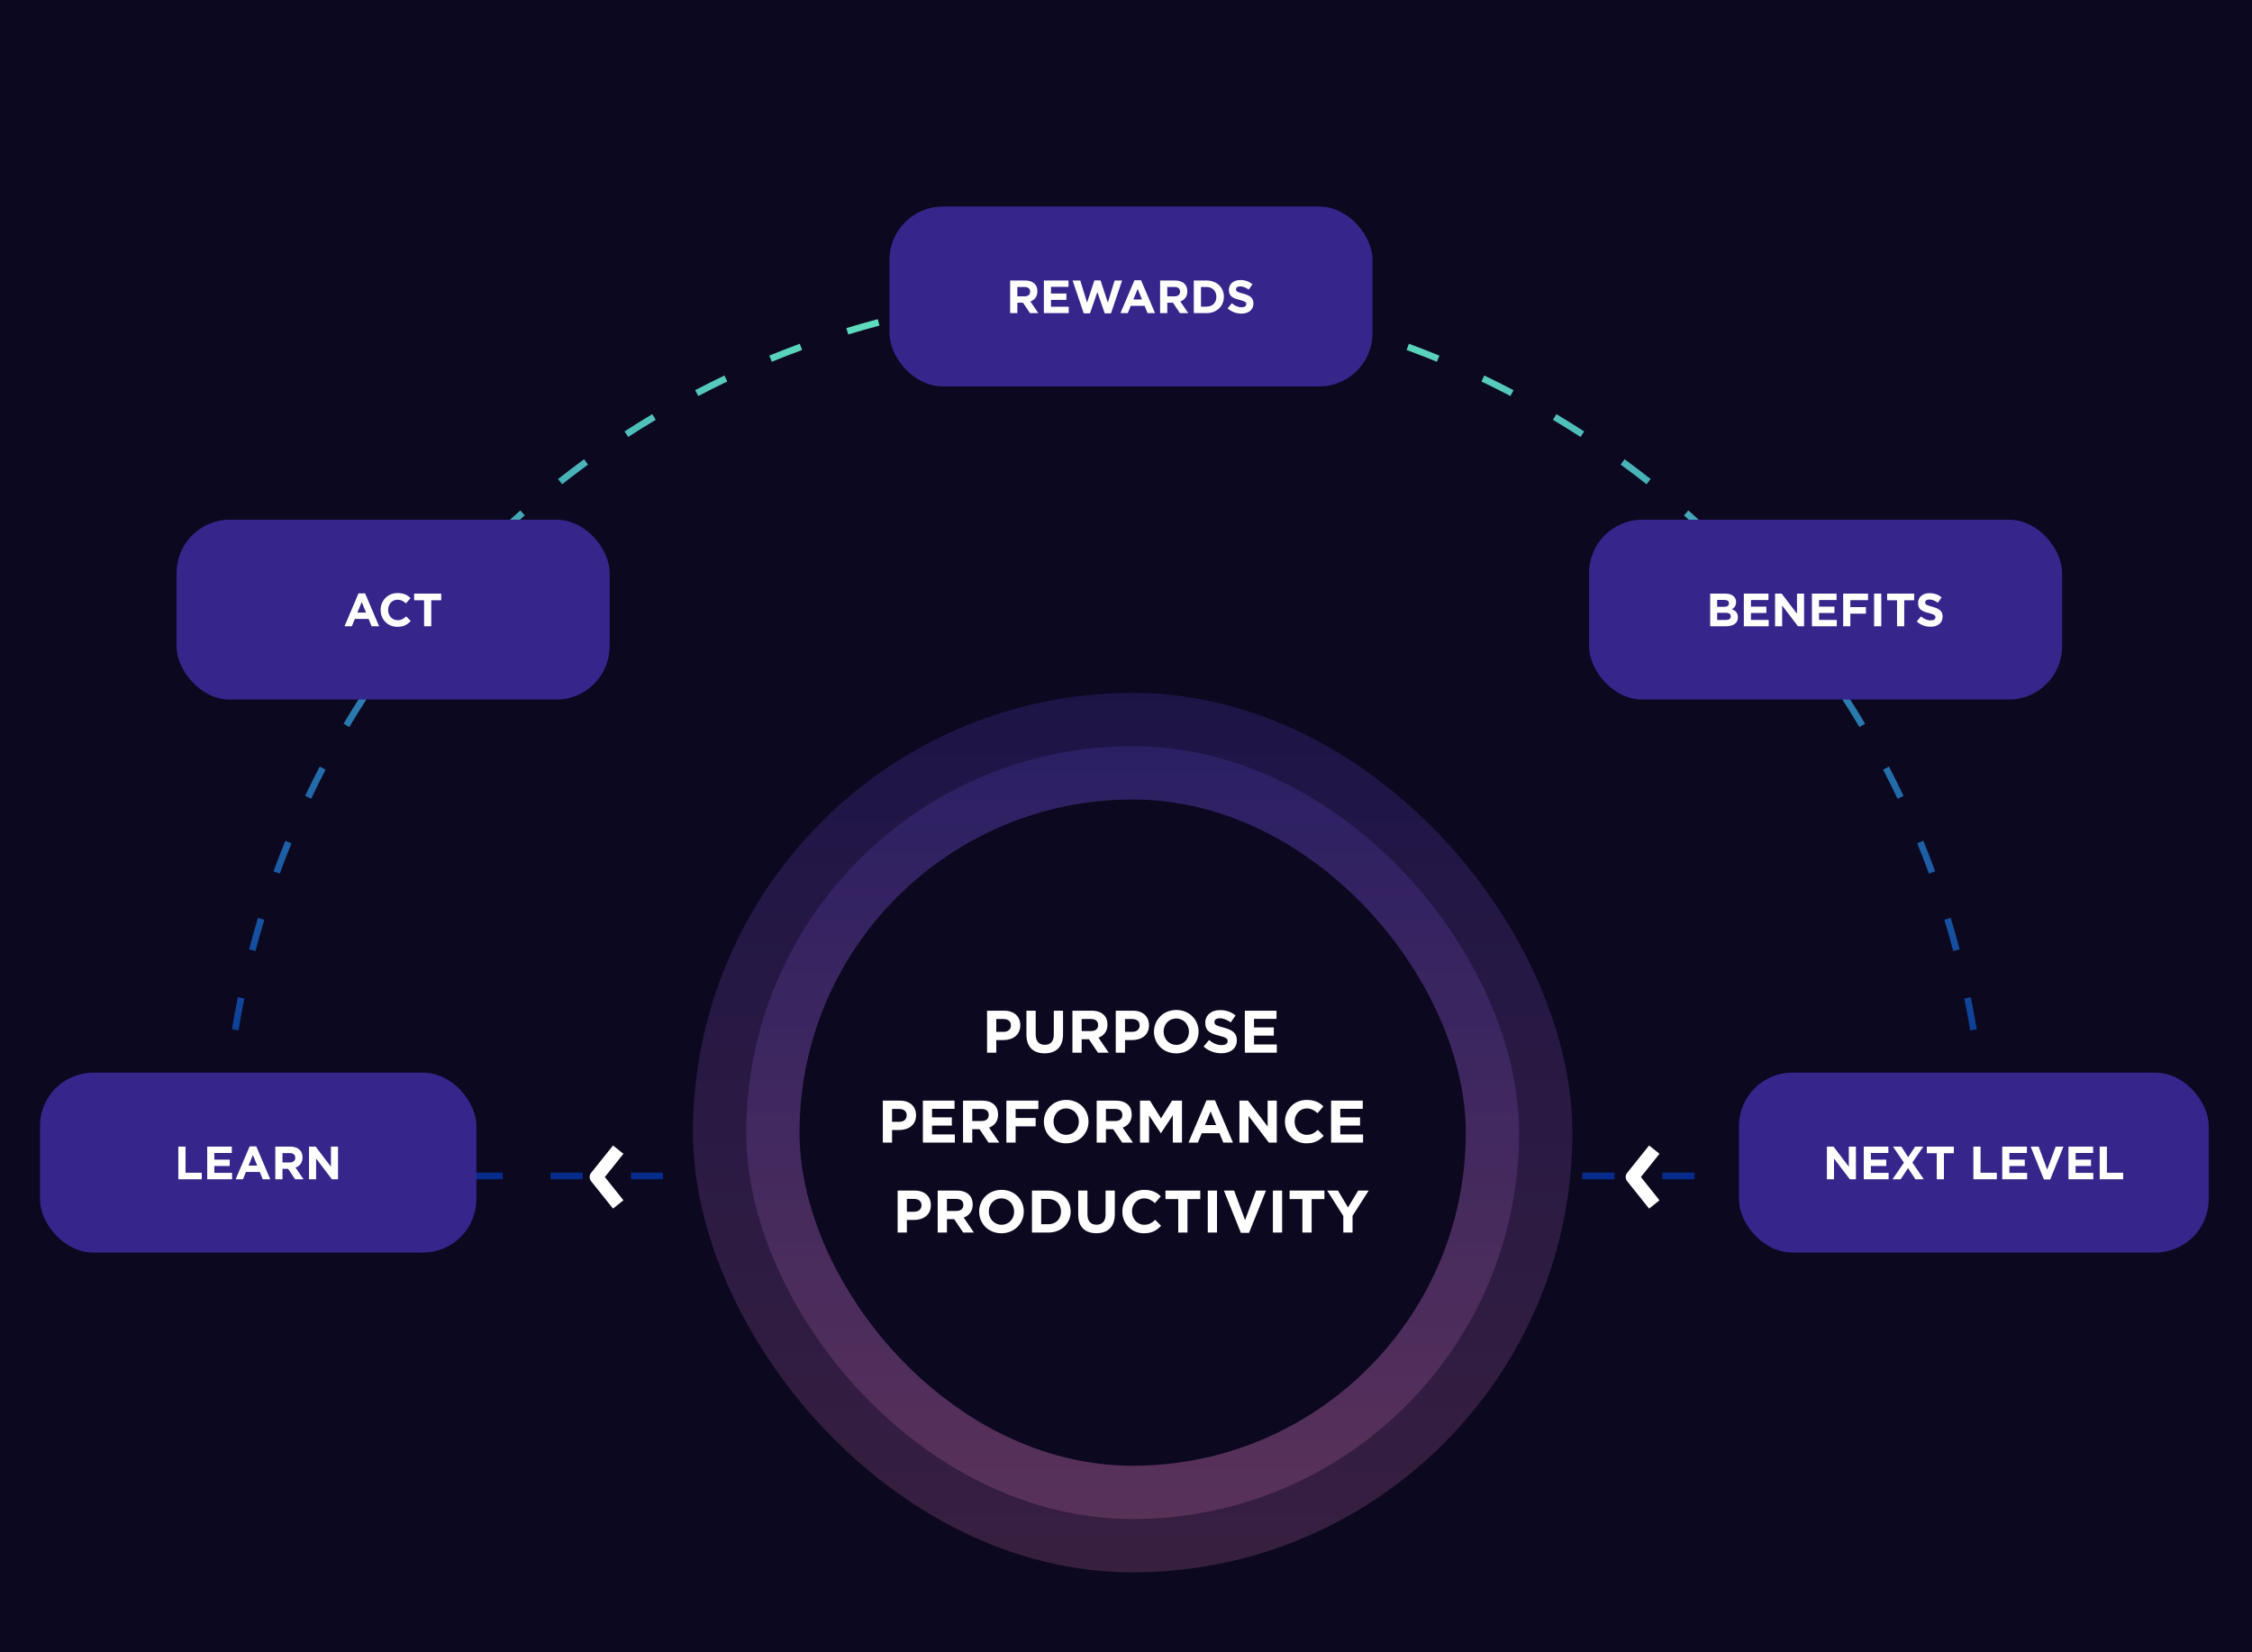 <svg width="676" height="496" viewBox="0 0 676 496" fill="none" xmlns="http://www.w3.org/2000/svg">
<rect width="676" height="496" fill="#0C0820"/>
<path fill-rule="evenodd" clip-rule="evenodd" d="M326.571 87.045C328.21 87.015 329.853 87 331.5 87C333.147 87 334.79 87.015 336.429 87.045L336.393 89.045C334.765 89.015 333.134 89 331.5 89C329.866 89 328.235 89.015 326.608 89.045L326.571 87.045ZM302.081 88.615C305.322 88.257 308.58 87.957 311.854 87.717L312.001 89.712C308.75 89.95 305.517 90.247 302.3 90.603L302.081 88.615ZM351.146 87.717C354.42 87.957 357.679 88.257 360.919 88.615L360.7 90.603C357.483 90.247 354.25 89.95 350.999 89.712L351.146 87.717ZM277.838 92.436C281.033 91.779 284.249 91.18 287.485 90.639L287.815 92.611C284.603 93.148 281.412 93.743 278.241 94.395L277.838 92.436ZM375.515 90.639C378.751 91.18 381.967 91.779 385.162 92.436L384.759 94.395C381.588 93.743 378.397 93.148 375.185 92.611L375.515 90.639ZM254.044 98.498C257.169 97.545 260.318 96.647 263.491 95.807L264.003 97.741C260.854 98.574 257.728 99.465 254.627 100.411L254.044 98.498ZM399.509 95.808C402.682 96.647 405.831 97.545 408.956 98.498L408.373 100.411C405.272 99.465 402.146 98.574 398.997 97.741L399.509 95.808ZM230.92 106.751C233.946 105.509 237 104.321 240.081 103.189L240.77 105.067C237.713 106.19 234.683 107.369 231.68 108.601L230.92 106.751ZM422.92 103.189C426 104.321 429.054 105.509 432.08 106.751L431.32 108.601C428.317 107.369 425.287 106.19 422.23 105.067L422.92 103.189ZM445.546 112.722C448.505 114.135 451.435 115.601 454.333 117.118L453.405 118.89C450.529 117.384 447.621 115.929 444.684 114.527L445.546 112.722ZM208.667 117.118C211.565 115.601 214.495 114.135 217.454 112.722L218.316 114.527C215.379 115.929 212.471 117.384 209.595 118.89L208.667 117.118ZM467.187 124.314C470.002 125.994 472.782 127.724 475.528 129.504L474.44 131.182C471.715 129.416 468.955 127.698 466.162 126.031L467.187 124.314ZM187.472 129.504C190.218 127.724 192.998 125.994 195.813 124.314L196.838 126.031C194.045 127.698 191.285 129.416 188.56 131.182L187.472 129.504ZM487.663 137.856C490.31 139.787 492.919 141.766 495.49 143.792L494.252 145.363C491.7 143.352 489.111 141.388 486.484 139.471L487.663 137.856ZM167.51 143.792C170.081 141.766 172.69 139.787 175.337 137.856L176.516 139.472C173.889 141.388 171.3 143.352 168.748 145.363L167.51 143.792ZM506.805 153.225C509.262 155.391 511.678 157.601 514.053 159.855L512.676 161.305C510.319 159.068 507.921 156.875 505.483 154.726L506.805 153.225ZM148.947 159.855C151.322 157.601 153.738 155.391 156.195 153.225L157.517 154.726C155.079 156.875 152.681 159.069 150.324 161.305L148.947 159.855ZM524.455 170.287C526.702 172.667 528.906 175.09 531.064 177.553L529.56 178.871C527.418 176.427 525.231 174.022 523.001 171.659L524.455 170.287ZM131.936 177.553C134.094 175.09 136.298 172.667 138.545 170.287L139.999 171.659C137.769 174.022 135.582 176.427 133.44 178.871L131.936 177.553ZM540.466 188.895C542.485 191.471 544.457 194.085 546.381 196.737L544.762 197.912C542.852 195.28 540.895 192.685 538.892 190.128L540.466 188.895ZM116.619 196.737C118.543 194.085 120.515 191.471 122.534 188.895L124.108 190.128C122.105 192.685 120.148 195.28 118.238 197.912L116.619 196.737ZM554.701 208.894C556.474 211.644 558.197 214.429 559.87 217.248L558.15 218.269C556.489 215.471 554.779 212.707 553.02 209.978L554.701 208.894ZM103.13 217.248C104.803 214.429 106.526 211.644 108.299 208.894L109.98 209.978C108.221 212.707 106.511 215.471 104.85 218.269L103.13 217.248ZM91.59 238.917C92.996 235.954 94.455 233.021 95.966 230.12L97.74 231.044C96.24 233.923 94.792 236.834 93.397 239.774L91.59 238.917ZM567.034 230.12C568.545 233.021 570.004 235.954 571.41 238.917L569.603 239.774C568.208 236.834 566.76 233.923 565.26 231.044L567.034 230.12ZM82.103 261.562C83.229 258.479 84.411 255.423 85.647 252.395L87.498 253.151C86.272 256.156 85.099 259.189 83.981 262.249L82.103 261.562ZM577.353 252.395C578.589 255.423 579.771 258.479 580.897 261.562L579.019 262.249C577.901 259.189 576.728 256.156 575.502 253.151L577.353 252.395ZM74.759 284.984C75.594 281.81 76.487 278.659 77.436 275.532L79.349 276.113C78.408 279.216 77.522 282.343 76.693 285.493L74.759 284.984ZM585.564 275.532C586.513 278.659 587.406 281.81 588.241 284.984L586.307 285.493C585.478 282.343 584.592 279.216 583.651 276.113L585.564 275.532ZM69.618 308.984C70.156 305.747 70.752 302.531 71.406 299.335L73.365 299.736C72.717 302.907 72.125 306.1 71.591 309.312L69.618 308.984ZM591.594 299.335C592.248 302.531 592.844 305.747 593.382 308.984L591.409 309.312C590.875 306.1 590.283 302.907 589.635 299.736L591.594 299.335ZM66.713 333.354C66.952 330.08 67.25 326.822 67.606 323.581L69.594 323.799C69.24 327.016 68.945 330.25 68.708 333.5L66.713 333.354ZM595.395 323.581C595.75 326.822 596.048 330.08 596.287 333.355L594.292 333.5C594.055 330.25 593.76 327.016 593.406 323.799L595.395 323.581ZM66 353C66 351.353 66.015 349.71 66.045 348.071L68.044 348.107C68.021 349.403 68.007 350.7 68.002 352H71.751V354H66V353ZM596.955 348.071C596.985 349.711 597 351.354 597 353V354H591.191V352H594.998C594.993 350.7 594.979 349.403 594.956 348.107L596.955 348.071ZM86.174 354V352H95.788V354H86.174ZM110.232 354V352H119.89V354H110.232ZM141.296 354V352H150.933V354H141.296ZM165.322 354V352H174.943V354H165.322ZM189.399 354V352H199.007V354H189.399ZM254.54 354V352H264.162V354H254.54ZM278.597 354V352H288.199V354H278.597ZM302.634 354V352H312.241V354H302.634ZM326.672 354V352H336.309V354H326.672ZM360.355 354H350.736V352H360.355V354ZM384.4 354H374.782V352H384.4V354ZM408.445 354H398.827V352H408.445V354ZM432.491 354H422.873V352H432.491V354ZM552.718 354H543.1V352H552.718V354ZM576.764 354H567.145V352H576.764V354Z" fill="url(#paint0_linear_101_7358)"/>
<path d="M475 354V352H484.637V354H475Z" fill="url(#paint1_linear_101_7358)"/>
<path d="M499.026 354V352H508.647V354H499.026Z" fill="url(#paint2_linear_101_7358)"/>
<path d="M523.103 354V352H532.711V354H523.103Z" fill="url(#paint3_linear_101_7358)"/>
<rect opacity="0.2" x="208" y="208" width="264" height="264" rx="132" fill="url(#paint4_linear_101_7358)"/>
<rect opacity="0.2" x="224" y="224" width="232" height="232" rx="116" fill="url(#paint5_linear_101_7358)"/>
<rect x="240" y="240" width="200" height="200" rx="100" fill="#0C0820"/>
<path d="M296.293 316H299.065V312.22H301.171C303.997 312.22 306.265 310.726 306.265 307.792V307.756C306.265 305.164 304.447 303.4 301.441 303.4H296.293V316ZM299.065 309.754V305.902H301.207C302.593 305.902 303.457 306.568 303.457 307.81V307.846C303.457 308.926 302.647 309.754 301.261 309.754H299.065ZM313.573 316.198C316.957 316.198 319.099 314.326 319.099 310.51V303.4H316.327V310.618C316.327 312.634 315.319 313.642 313.609 313.642C311.899 313.642 310.891 312.598 310.891 310.528V303.4H308.119V310.6C308.119 314.326 310.189 316.198 313.573 316.198ZM321.922 316H324.694V311.968H326.872L329.572 316H332.812L329.734 311.5C331.336 310.906 332.434 309.628 332.434 307.594V307.558C332.434 306.352 332.074 305.398 331.354 304.678C330.508 303.832 329.284 303.4 327.682 303.4H321.922V316ZM324.694 309.52V305.902H327.448C328.816 305.902 329.626 306.496 329.626 307.702V307.738C329.626 308.818 328.87 309.52 327.502 309.52H324.694ZM334.93 316H337.702V312.22H339.808C342.634 312.22 344.902 310.726 344.902 307.792V307.756C344.902 305.164 343.084 303.4 340.078 303.4H334.93V316ZM337.702 309.754V305.902H339.844C341.23 305.902 342.094 306.568 342.094 307.81V307.846C342.094 308.926 341.284 309.754 339.898 309.754H337.702ZM353.073 316.216C356.961 316.216 359.787 313.282 359.787 309.7V309.664C359.787 306.082 356.997 303.184 353.109 303.184C349.221 303.184 346.395 306.118 346.395 309.7V309.736C346.395 313.318 349.185 316.216 353.073 316.216ZM353.109 313.66C350.877 313.66 349.293 311.86 349.293 309.7V309.664C349.293 307.504 350.841 305.74 353.073 305.74C355.305 305.74 356.889 307.54 356.889 309.7V309.736C356.889 311.896 355.341 313.66 353.109 313.66ZM366.64 316.18C369.358 316.18 371.266 314.776 371.266 312.274V312.238C371.266 310.042 369.826 309.142 367.27 308.458C365.092 307.882 364.552 307.648 364.552 306.802V306.766C364.552 306.136 365.092 305.668 366.172 305.668C367.252 305.668 368.314 306.136 369.448 306.91L370.888 304.822C369.592 303.796 368.062 303.22 366.208 303.22C363.616 303.22 361.798 304.732 361.798 307.018V307.054C361.798 309.538 363.418 310.276 365.974 310.906C368.08 311.428 368.512 311.806 368.512 312.508V312.544C368.512 313.282 367.846 313.732 366.694 313.732C365.254 313.732 364.084 313.138 362.932 312.202L361.294 314.164C362.806 315.532 364.714 316.18 366.64 316.18ZM373.672 316H383.266V313.534H376.426V310.888H382.366V308.422H376.426V305.866H383.176V303.4H373.672V316ZM265.004 343H267.776V339.22H269.882C272.708 339.22 274.976 337.726 274.976 334.792V334.756C274.976 332.164 273.158 330.4 270.152 330.4H265.004V343ZM267.776 336.754V332.902H269.918C271.304 332.902 272.168 333.568 272.168 334.81V334.846C272.168 335.926 271.358 336.754 269.972 336.754H267.776ZM277.028 343H286.622V340.534H279.782V337.888H285.722V335.422H279.782V332.866H286.532V330.4H277.028V343ZM289.086 343H291.858V338.968H294.036L296.736 343H299.976L296.898 338.5C298.5 337.906 299.598 336.628 299.598 334.594V334.558C299.598 333.352 299.238 332.398 298.518 331.678C297.672 330.832 296.448 330.4 294.846 330.4H289.086V343ZM291.858 336.52V332.902H294.612C295.98 332.902 296.79 333.496 296.79 334.702V334.738C296.79 335.818 296.034 336.52 294.666 336.52H291.858ZM302.094 343H304.866V338.122H310.878V335.602H304.866V332.92H311.688V330.4H302.094V343ZM320.027 343.216C323.915 343.216 326.741 340.282 326.741 336.7V336.664C326.741 333.082 323.951 330.184 320.063 330.184C316.175 330.184 313.349 333.118 313.349 336.7V336.736C313.349 340.318 316.139 343.216 320.027 343.216ZM320.063 340.66C317.831 340.66 316.247 338.86 316.247 336.7V336.664C316.247 334.504 317.795 332.74 320.027 332.74C322.259 332.74 323.843 334.54 323.843 336.7V336.736C323.843 338.896 322.295 340.66 320.063 340.66ZM329.2 343H331.972V338.968H334.15L336.85 343H340.09L337.012 338.5C338.614 337.906 339.712 336.628 339.712 334.594V334.558C339.712 333.352 339.352 332.398 338.632 331.678C337.786 330.832 336.562 330.4 334.96 330.4H329.2V343ZM331.972 336.52V332.902H334.726C336.094 332.902 336.904 333.496 336.904 334.702V334.738C336.904 335.818 336.148 336.52 334.78 336.52H331.972ZM342.207 343H344.925V334.828L348.435 340.156H348.507L352.053 334.774V343H354.807V330.4H351.819L348.507 335.728L345.195 330.4H342.207V343ZM356.754 343H359.58L360.732 340.174H366.06L367.212 343H370.11L364.71 330.31H362.154L356.754 343ZM361.722 337.726L363.396 333.64L365.07 337.726H361.722ZM372.055 343H374.791V334.99L380.893 343H383.251V330.4H380.515V338.158L374.611 330.4H372.055V343ZM392.18 343.216C394.628 343.216 396.05 342.352 397.346 340.966L395.582 339.184C394.592 340.102 393.71 340.66 392.27 340.66C390.11 340.66 388.616 338.86 388.616 336.7V336.664C388.616 334.504 390.146 332.74 392.27 332.74C393.548 332.74 394.502 333.28 395.492 334.162L397.256 332.128C396.104 330.976 394.646 330.184 392.288 330.184C388.418 330.184 385.718 333.118 385.718 336.7V336.736C385.718 340.354 388.472 343.216 392.18 343.216ZM399.565 343H409.159V340.534H402.319V337.888H408.259V335.422H402.319V332.866H409.069V330.4H399.565V343ZM269.451 370H272.223V366.22H274.329C277.155 366.22 279.423 364.726 279.423 361.792V361.756C279.423 359.164 277.605 357.4 274.599 357.4H269.451V370ZM272.223 363.754V359.902H274.365C275.751 359.902 276.615 360.568 276.615 361.81V361.846C276.615 362.926 275.805 363.754 274.419 363.754H272.223ZM281.475 370H284.247V365.968H286.425L289.125 370H292.365L289.287 365.5C290.889 364.906 291.987 363.628 291.987 361.594V361.558C291.987 360.352 291.627 359.398 290.907 358.678C290.061 357.832 288.837 357.4 287.235 357.4H281.475V370ZM284.247 363.52V359.902H287.001C288.369 359.902 289.179 360.496 289.179 361.702V361.738C289.179 362.818 288.423 363.52 287.055 363.52H284.247ZM300.603 370.216C304.491 370.216 307.317 367.282 307.317 363.7V363.664C307.317 360.082 304.527 357.184 300.639 357.184C296.751 357.184 293.925 360.118 293.925 363.7V363.736C293.925 367.318 296.715 370.216 300.603 370.216ZM300.639 367.66C298.407 367.66 296.823 365.86 296.823 363.7V363.664C296.823 361.504 298.371 359.74 300.603 359.74C302.835 359.74 304.419 361.54 304.419 363.7V363.736C304.419 365.896 302.871 367.66 300.639 367.66ZM309.776 370H314.69C318.65 370 321.386 367.246 321.386 363.7V363.664C321.386 360.118 318.65 357.4 314.69 357.4H309.776V370ZM314.69 359.902C316.94 359.902 318.488 361.468 318.488 363.7V363.736C318.488 365.968 316.94 367.498 314.69 367.498H312.548V359.902H314.69ZM329.112 370.198C332.496 370.198 334.638 368.326 334.638 364.51V357.4H331.866V364.618C331.866 366.634 330.858 367.642 329.148 367.642C327.438 367.642 326.43 366.598 326.43 364.528V357.4H323.658V364.6C323.658 368.326 325.728 370.198 329.112 370.198ZM343.365 370.216C345.813 370.216 347.235 369.352 348.531 367.966L346.767 366.184C345.777 367.102 344.895 367.66 343.455 367.66C341.295 367.66 339.801 365.86 339.801 363.7V363.664C339.801 361.504 341.331 359.74 343.455 359.74C344.733 359.74 345.687 360.28 346.677 361.162L348.441 359.128C347.289 357.976 345.831 357.184 343.473 357.184C339.603 357.184 336.903 360.118 336.903 363.7V363.736C336.903 367.354 339.657 370.216 343.365 370.216ZM353.684 370H356.456V359.956H360.29V357.4H349.85V359.956H353.684V370ZM362.548 370H365.32V357.4H362.548V370ZM372.483 370.09H374.931L380.025 357.4H377.037L373.743 366.274L370.449 357.4H367.389L372.483 370.09ZM382.095 370H384.867V357.4H382.095V370ZM390.95 370H393.722V359.956H397.556V357.4H387.116V359.956H390.95V370ZM403.234 370H406.006V364.978L410.848 357.4H407.698L404.638 362.458L401.632 357.4H398.392L403.234 365.032V370Z" fill="white"/>
<rect x="12" y="322" width="131" height="54" rx="16" fill="#36258B"/>
<path d="M53.533 354H60.575V352.04H55.689V344.2H53.533V354ZM62.201 354H69.663V352.082H64.343V350.024H68.963V348.106H64.343V346.118H69.593V344.2H62.201V354ZM70.74 354H72.938L73.834 351.802H77.978L78.874 354H81.128L76.928 344.13H74.94L70.74 354ZM74.604 349.898L75.906 346.72L77.208 349.898H74.604ZM82.641 354H84.797V350.864H86.491L88.591 354H91.111L88.717 350.5C89.963 350.038 90.817 349.044 90.817 347.462V347.434C90.817 346.496 90.537 345.754 89.977 345.194C89.319 344.536 88.367 344.2 87.121 344.2H82.641V354ZM84.797 348.96V346.146H86.939C88.003 346.146 88.633 346.608 88.633 347.546V347.574C88.633 348.414 88.045 348.96 86.981 348.96H84.797ZM92.758 354H94.886V347.77L99.632 354H101.466V344.2H99.338V350.234L94.746 344.2H92.758V354Z" fill="white"/>
<rect x="522" y="322" width="141" height="54" rx="16" fill="#36258B"/>
<path d="M548.395 354H550.523V347.77L555.269 354H557.103V344.2H554.975V350.234L550.383 344.2H548.395V354ZM559.455 354H566.917V352.082H561.597V350.024H566.217V348.106H561.597V346.118H566.847V344.2H559.455V354ZM574.882 344.2L572.796 347.378L570.752 344.2H568.232L571.508 349.016L568.092 354H570.542L572.754 350.64L574.952 354H577.472L574.056 348.988L577.332 344.2H574.882ZM581.37 354H583.526V346.188H586.508V344.2H578.388V346.188H581.37V354ZM592.364 354H599.406V352.04H594.52V344.2H592.364V354ZM601.031 354H608.493V352.082H603.173V350.024H607.793V348.106H603.173V346.118H608.423V344.2H601.031V354ZM613.532 354.07H615.436L619.398 344.2H617.074L614.512 351.102L611.95 344.2H609.57L613.532 354.07ZM620.91 354H628.372V352.082H623.052V350.024H627.672V348.106H623.052V346.118H628.302V344.2H620.91V354ZM630.289 354H637.331V352.04H632.445V344.2H630.289V354Z" fill="white"/>
<rect x="53" y="156" width="130" height="54" rx="16" fill="#36258B"/>
<path d="M103.413 188H105.611L106.507 185.802H110.651L111.547 188H113.801L109.601 178.13H107.613L103.413 188ZM107.277 183.898L108.579 180.72L109.881 183.898H107.277ZM119.277 188.168C121.181 188.168 122.287 187.496 123.295 186.418L121.923 185.032C121.153 185.746 120.467 186.18 119.347 186.18C117.667 186.18 116.505 184.78 116.505 183.1V183.072C116.505 181.392 117.695 180.02 119.347 180.02C120.341 180.02 121.083 180.44 121.853 181.126L123.225 179.544C122.329 178.648 121.195 178.032 119.361 178.032C116.351 178.032 114.251 180.314 114.251 183.1V183.128C114.251 185.942 116.393 188.168 119.277 188.168ZM127.303 188H129.459V180.188H132.441V178.2H124.321V180.188H127.303V188Z" fill="white"/>
<rect x="477" y="156" width="142" height="54" rx="16" fill="#36258B"/>
<path d="M513.356 188H518.018C520.23 188 521.686 187.104 521.686 185.312V185.284C521.686 183.982 520.986 183.31 519.852 182.876C520.552 182.512 521.14 181.854 521.14 180.762V180.734C521.14 180.076 520.916 179.516 520.468 179.068C519.894 178.494 519.04 178.2 517.906 178.2H513.356V188ZM518.998 181.126C518.998 181.854 518.396 182.162 517.444 182.162H515.456V180.09H517.584C518.494 180.09 518.998 180.44 518.998 181.098V181.126ZM519.544 185.046C519.544 185.774 518.97 186.11 518.018 186.11H515.456V183.954H517.948C519.068 183.954 519.544 184.36 519.544 185.018V185.046ZM523.459 188H530.921V186.082H525.601V184.024H530.221V182.106H525.601V180.118H530.851V178.2H523.459V188ZM532.838 188H534.966V181.77L539.712 188H541.546V178.2H539.418V184.234L534.826 178.2H532.838V188ZM543.899 188H551.361V186.082H546.041V184.024H550.661V182.106H546.041V180.118H551.291V178.2H543.899V188ZM553.278 188H555.434V184.206H560.11V182.246H555.434V180.16H560.74V178.2H553.278V188ZM562.563 188H564.719V178.2H562.563V188ZM569.45 188H571.606V180.188H574.588V178.2H566.468V180.188H569.45V188ZM579.527 188.14C581.641 188.14 583.125 187.048 583.125 185.102V185.074C583.125 183.366 582.005 182.666 580.017 182.134C578.323 181.686 577.903 181.504 577.903 180.846V180.818C577.903 180.328 578.323 179.964 579.163 179.964C580.003 179.964 580.829 180.328 581.711 180.93L582.831 179.306C581.823 178.508 580.633 178.06 579.191 178.06C577.175 178.06 575.761 179.236 575.761 181.014V181.042C575.761 182.974 577.021 183.548 579.009 184.038C580.647 184.444 580.983 184.738 580.983 185.284V185.312C580.983 185.886 580.465 186.236 579.569 186.236C578.449 186.236 577.539 185.774 576.643 185.046L575.369 186.572C576.545 187.636 578.029 188.14 579.527 188.14Z" fill="white"/>
<rect x="267" y="62" width="145" height="54" rx="16" fill="#36258B"/>
<path d="M303.229 94H305.385V90.864H307.079L309.179 94H311.699L309.305 90.5C310.551 90.038 311.405 89.044 311.405 87.462V87.434C311.405 86.496 311.125 85.754 310.565 85.194C309.907 84.536 308.955 84.2 307.709 84.2H303.229V94ZM305.385 88.96V86.146H307.527C308.591 86.146 309.221 86.608 309.221 87.546V87.574C309.221 88.414 308.633 88.96 307.569 88.96H305.385ZM313.346 94H320.808V92.082H315.488V90.024H320.108V88.106H315.488V86.118H320.738V84.2H313.346V94ZM325.315 94.07H327.191L329.403 87.658L331.615 94.07H333.491L336.837 84.2H334.583L332.553 90.836L330.355 84.172H328.507L326.309 90.836L324.279 84.2H321.969L325.315 94.07ZM336.336 94H338.534L339.43 91.802H343.574L344.47 94H346.724L342.524 84.13H340.536L336.336 94ZM340.2 89.898L341.502 86.72L342.804 89.898H340.2ZM348.237 94H350.393V90.864H352.087L354.187 94H356.707L354.313 90.5C355.559 90.038 356.413 89.044 356.413 87.462V87.434C356.413 86.496 356.133 85.754 355.573 85.194C354.915 84.536 353.963 84.2 352.717 84.2H348.237V94ZM350.393 88.96V86.146H352.535C353.599 86.146 354.229 86.608 354.229 87.546V87.574C354.229 88.414 353.641 88.96 352.577 88.96H350.393ZM358.354 94H362.176C365.256 94 367.384 91.858 367.384 89.1V89.072C367.384 86.314 365.256 84.2 362.176 84.2H358.354V94ZM362.176 86.146C363.926 86.146 365.13 87.364 365.13 89.1V89.128C365.13 90.864 363.926 92.054 362.176 92.054H360.51V86.146H362.176ZM372.654 94.14C374.768 94.14 376.252 93.048 376.252 91.102V91.074C376.252 89.366 375.132 88.666 373.144 88.134C371.45 87.686 371.03 87.504 371.03 86.846V86.818C371.03 86.328 371.45 85.964 372.29 85.964C373.13 85.964 373.956 86.328 374.838 86.93L375.958 85.306C374.95 84.508 373.76 84.06 372.318 84.06C370.302 84.06 368.888 85.236 368.888 87.014V87.042C368.888 88.974 370.148 89.548 372.136 90.038C373.774 90.444 374.11 90.738 374.11 91.284V91.312C374.11 91.886 373.592 92.236 372.696 92.236C371.576 92.236 370.666 91.774 369.77 91.046L368.496 92.572C369.672 93.636 371.156 94.14 372.654 94.14Z" fill="white"/>
<path d="M184.333 360L179 353.333L184.333 346.667" stroke="white" stroke-width="4" stroke-linecap="square" stroke-linejoin="round"/>
<path d="M495.333 360L490 353.333L495.333 346.667" stroke="white" stroke-width="4" stroke-linecap="square" stroke-linejoin="round"/>
<defs>
<linearGradient id="paint0_linear_101_7358" x1="331.5" y1="88" x2="331.5" y2="353" gradientUnits="userSpaceOnUse">
<stop stop-color="#64E4BE"/>
<stop offset="1" stop-color="#0054FF" stop-opacity="0.48"/>
</linearGradient>
<linearGradient id="paint1_linear_101_7358" x1="331.5" y1="88" x2="331.5" y2="353" gradientUnits="userSpaceOnUse">
<stop stop-color="#64E4BE"/>
<stop offset="1" stop-color="#0054FF" stop-opacity="0.48"/>
</linearGradient>
<linearGradient id="paint2_linear_101_7358" x1="331.5" y1="88" x2="331.5" y2="353" gradientUnits="userSpaceOnUse">
<stop stop-color="#64E4BE"/>
<stop offset="1" stop-color="#0054FF" stop-opacity="0.48"/>
</linearGradient>
<linearGradient id="paint3_linear_101_7358" x1="331.5" y1="88" x2="331.5" y2="353" gradientUnits="userSpaceOnUse">
<stop stop-color="#64E4BE"/>
<stop offset="1" stop-color="#0054FF" stop-opacity="0.48"/>
</linearGradient>
<linearGradient id="paint4_linear_101_7358" x1="340" y1="208" x2="340" y2="472" gradientUnits="userSpaceOnUse">
<stop stop-color="#5D48DD"/>
<stop offset="1" stop-color="#E47EBB"/>
</linearGradient>
<linearGradient id="paint5_linear_101_7358" x1="340" y1="224" x2="340" y2="456" gradientUnits="userSpaceOnUse">
<stop stop-color="#5D48DD"/>
<stop offset="1" stop-color="#E47EBB"/>
</linearGradient>
</defs>
</svg>
